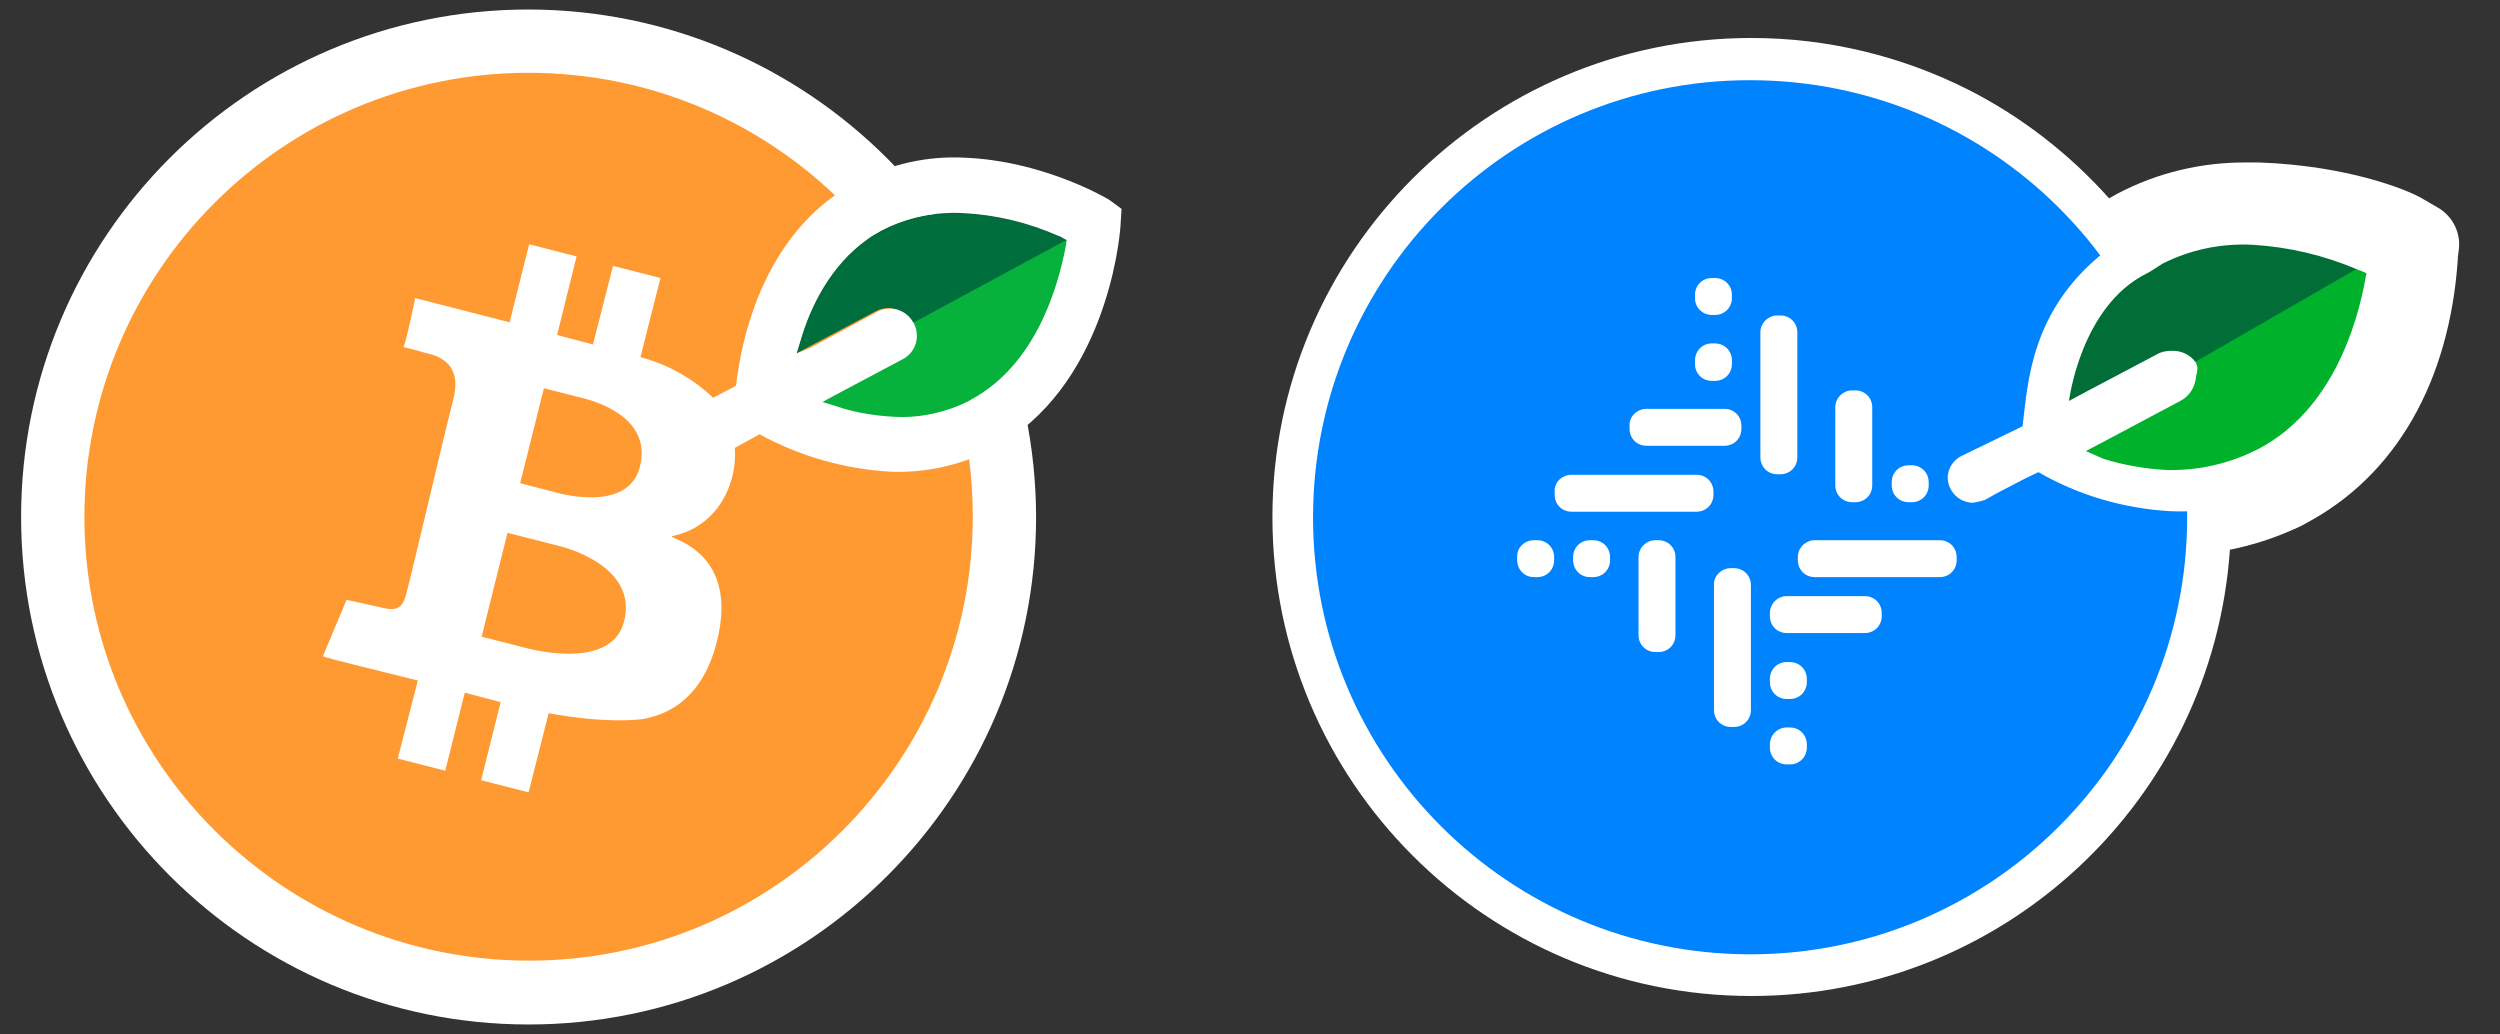 <?xml version="1.0" encoding="UTF-8"?>
<!-- Generator: Adobe Illustrator 22.0.0, SVG Export Plug-In . SVG Version: 6.00 Build 0)  -->
<svg xmlns="http://www.w3.org/2000/svg" xmlns:xlink="http://www.w3.org/1999/xlink" version="1.1" id="Layer_1" x="0px" y="0px" viewBox="0 0 473.9 196" style="enable-background:new 0 0 473.9 196;" xml:space="preserve">
<rect x="0" y="0" width="473.9" height="196" fill="#333333" stroke="none"/>
<style type="text/css">
	.st0{clip-path:url(#SVGID_2_);}
	.st1{fill:#FF9931;}
	.st2{fill:#FFFFFF;}
	.st3{fill:#006E3C;}
	.st4{fill:#06B23C;}
	.st5{fill:#0083FF;}
	.st6{fill:#006E36;}
	.st7{fill:#00B22B;}
</style>
<title>RSK_R-BTC_Logo_RGB</title>
<g>
	<defs>
		<rect id="SVGID_1_" x="3.2" width="210.7" height="196"></rect>
	</defs>
	<clipPath id="SVGID_2_">
		<use xlink:href="#SVGID_1_" style="overflow:visible;"></use>
	</clipPath>
	<g class="st0">
		<path class="st1" d="M100.2,188.2C50.3,188.2,10,147.8,10,98S50.4,7.8,100.2,7.8c49.8,0,90.2,40.4,90.2,90.2    C190.3,147.8,150,188.2,100.2,188.2"></path>
		<path class="st2" d="M100.2,13.8c46.5,0,84.2,37.7,84.2,84.1s-37.7,84.2-84.1,84.2S16,144.5,16,98c0,0,0,0,0,0    C16,51.5,53.7,13.8,100.2,13.8 M100.2,1.8C47,1.8,4,44.9,4,98c0,53.1,43.1,96.2,96.2,96.2c53.1,0,96.2-43.1,96.2-96.2    C196.3,44.9,153.3,1.9,100.2,1.8"></path>
		<path class="st3" d="M200.5,44.7c-5.7-2.5-11.8-4-18-4.3c-5.4-0.3-10.7,0.8-15.5,3.3c-0.9,0.5-1.8,1-2.6,1.6    c-7.2,5-10.9,13-12.7,19.1L151,67l2.4-1.3L166,59c2.4-1.3,5.5-0.4,6.8,2l0,0l0.1,0.1c0.1,0.2,0.1,0.3,0.2,0.5l29.2-16.2    C202,45.3,200.8,44.8,200.5,44.7"></path>
		<path class="st4" d="M195.9,64.2c-14.5,23.9-40.2,12-40.2,12l9.3-5c0.8-0.5,5.8-3.1,5.8-3.1c2.4-1.3,3.3-4.3,2.1-6.8l29.4-15.9    C201.6,52.1,199.4,58.5,195.9,64.2"></path>
		<path class="st2" d="M210.3,37.9c-1.3-0.8-13-7.4-27.3-8c-7.2-0.4-14.3,1.2-20.7,4.6c-2,1.1-3.8,2.3-5.6,3.7    c-12.9,10.3-16.2,27-17.1,34.3l-0.1,0.6l-0.5,0.3l-3.8,2c-3.7-3.5-8.2-6.1-13.1-7.5l-0.7-0.2l3.8-15l-9-2.3l-3.8,14.9l-6.8-1.8    l3.7-14.9l-9-2.3l-3.7,14.8c-10.9-2.8-17.9-4.6-17.9-4.6s-1.5,7.5-2.2,9.3c0,0,1.8,0.4,3.8,1c1.3,0.4,7.7,1.1,5.6,9    c-1.2,4.5-8.2,34.4-8.8,36.4c-0.6,2.4-1.2,3.7-4.2,3.1l-7.2-1.6l-4.5,10.7c1.6,0.6,7.3,1.9,18,4.6l-3.8,14.8l9,2.3l3.7-14.8    l6.8,1.8l-3.7,14.8l9,2.3l3.8-15c10.4,1.9,16.4,1.3,17.9,1.1c8.7-1.6,12.4-8.3,14-14.7c4.5-18-10.3-19.6-8.4-20    c8.3-1.7,12.3-9.6,11.8-16.7l4.2-2.3l0.5-0.3l0.5,0.3c7.5,4,15.7,6.3,24.1,6.8c6,0.3,12-0.9,17.5-3.3c0.8-0.3,1.5-0.7,2.2-1.1    c21.1-11.4,23.9-39.1,24.1-42.2l0.2-3.2L210.3,37.9z M118.3,117.8c-2.5,9.8-19.1,4.9-19.1,4.9l-7.9-2l4.9-19.7l9.4,2.4    C105.7,103.4,121.1,106.8,118.3,117.8 M121.3,88.5c-2.3,9-16.1,4.8-16.1,4.8l-6.6-1.7l4.5-18l7.9,2    C111,75.7,123.9,78.4,121.3,88.5 M202.1,46.2v0.1c-1.5,8.2-5.8,22.9-18.1,29.5l-0.3,0.2c-4.4,2.2-9.4,3.3-14.3,3    c-3.7-0.2-7.4-0.8-10.9-2l-2.6-0.8l2.4-1.3l12.8-6.8c1.2-0.6,2.1-1.7,2.5-3c0.1-0.4,0.2-0.9,0.2-1.3c0-0.7-0.1-1.5-0.4-2.1    c-0.1-0.2-0.1-0.3-0.2-0.5l-0.1-0.1l0,0c-1.3-2.4-4.4-3.3-6.8-2l-12.6,6.8L151,67l0.8-2.6c1.8-6.1,5.5-14,12.7-19.1    c0.8-0.6,1.7-1.1,2.6-1.6c4.8-2.5,10.1-3.6,15.5-3.3c6.2,0.3,12.3,1.8,18,4.3c0.3,0.1,0.6,0.2,0.8,0.4l0.8,0.4L202.1,46.2z"></path>
	</g>
</g>
<g>
	<path class="st2" d="M332,188.8c-50.2,0-90.8-40.7-90.8-90.8c0-50.1,40.7-90.8,90.8-90.8c14.4,0,28.5,3.4,41.3,9.9   c10,5.1,19,12.1,26.5,20.5l1.6-0.9c7.6-4,16.1-6,24.7-5.9h2.2c16.6,0.6,27.9,5.1,30.8,6.8l3.1,1.8c2.7,1.6,4.3,4.7,3.9,7.9   l-0.2,1.5v0.4c-1.6,23.2-11.8,41-28.8,50c-1,0.6-2,1-2.9,1.4c-3.7,1.6-7.5,2.8-11.5,3.6C419.4,151.8,379.8,188.8,332,188.8z"></path>
	<path class="st5" d="M414.6,98c0,45.8-37.1,82.9-82.8,82.9c-45.8,0-82.9-37.1-82.9-82.8c0-45.8,37.1-82.9,82.8-82.9c0,0,0,0,0,0   C377.5,15.2,414.6,52.2,414.6,98"></path>
	<path class="st2" d="M324.5,52.7h0.6c1.8,0,3.2,1.4,3.2,3.2v0.6c0,1.8-1.4,3.2-3.2,3.2h-0.6c-1.8,0-3.2-1.4-3.2-3.2v-0.6   C321.3,54.1,322.7,52.7,324.5,52.7z"></path>
	<path class="st2" d="M324.5,65.1h0.6c1.8,0,3.2,1.4,3.2,3.2V69c0,1.8-1.4,3.2-3.2,3.2h-0.6c-1.8,0-3.2-1.4-3.2-3.2v-0.6   C321.3,66.5,322.7,65.1,324.5,65.1z"></path>
	<path class="st2" d="M290.8,102.4h0.6c1.8,0,3.2,1.4,3.2,3.2v0.6c0,1.8-1.4,3.2-3.2,3.2h-0.6c-1.8,0-3.2-1.4-3.2-3.2v-0.6   C287.5,103.8,289,102.4,290.8,102.4z"></path>
	<path class="st2" d="M301.4,102.4h0.6c1.8,0,3.2,1.4,3.2,3.2v0.6c0,1.8-1.4,3.2-3.2,3.2h-0.6c-1.8,0-3.2-1.4-3.2-3.2v-0.6   C298.2,103.8,299.6,102.4,301.4,102.4z"></path>
	<path class="st2" d="M312.1,77.5h14.8c1.8,0,3.2,1.4,3.2,3.2v0.6c0,1.8-1.4,3.2-3.2,3.2h-14.8c-1.8,0-3.2-1.4-3.2-3.2v-0.6   C308.8,79,310.3,77.5,312.1,77.5z"></path>
	<path class="st2" d="M313.8,102.4h0.6c1.8,0,3.2,1.4,3.2,3.2v14.8c0,1.8-1.4,3.2-3.2,3.2h-0.6c-1.8,0-3.2-1.4-3.2-3.2v-14.8   C310.6,103.8,312.1,102.4,313.8,102.4z"></path>
	<path class="st2" d="M344,102.4h23.7c1.8,0,3.2,1.4,3.2,3.2v0.6c0,1.8-1.4,3.2-3.2,3.2H344c-1.8,0-3.2-1.4-3.2-3.2v-0.6   C340.8,103.8,342.3,102.4,344,102.4z"></path>
	<path class="st2" d="M297.9,90h23.7c1.8,0,3.2,1.4,3.2,3.2v0.6c0,1.8-1.4,3.2-3.2,3.2h-23.7c-1.8,0-3.2-1.4-3.2-3.2v-0.6   C294.6,91.4,296.1,90,297.9,90z"></path>
	<path class="st2" d="M361.8,88.2h0.6c1.8,0,3.2,1.4,3.2,3.2v0.6c0,1.8-1.4,3.2-3.2,3.2h-0.6c-1.8,0-3.2-1.4-3.2-3.2v-0.6   C358.6,89.6,360,88.2,361.8,88.2z"></path>
	<path class="st2" d="M338.7,113h14.8c1.8,0,3.2,1.4,3.2,3.2v0.6c0,1.8-1.4,3.2-3.2,3.2h-14.8c-1.8,0-3.2-1.4-3.2-3.2v-0.6   C335.5,114.5,336.9,113,338.7,113z"></path>
	<path class="st2" d="M338.7,125.5h0.6c1.8,0,3.2,1.4,3.2,3.2v0.6c0,1.8-1.4,3.2-3.2,3.2h-0.6c-1.8,0-3.2-1.4-3.2-3.2v-0.6   C335.5,126.9,336.9,125.5,338.7,125.5z"></path>
	<path class="st2" d="M338.7,137.9h0.6c1.8,0,3.2,1.4,3.2,3.2v0.6c0,1.8-1.4,3.2-3.2,3.2h-0.6c-1.8,0-3.2-1.4-3.2-3.2v-0.6   C335.5,139.4,336.9,137.9,338.7,137.9z"></path>
	<path class="st2" d="M336.9,59.8h0.6c1.8,0,3.2,1.4,3.2,3.2v23.7c0,1.8-1.4,3.2-3.2,3.2h-0.6c-1.8,0-3.2-1.4-3.2-3.2V63   C333.7,61.2,335.2,59.8,336.9,59.8z"></path>
	<path class="st2" d="M328.1,107.7h0.6c1.8,0,3.2,1.4,3.2,3.2v23.7c0,1.8-1.4,3.2-3.2,3.2h-0.6c-1.8,0-3.2-1.4-3.2-3.2v-23.7   C324.8,109.2,326.3,107.7,328.1,107.7z"></path>
	<path class="st2" d="M351.1,74h0.6c1.8,0,3.2,1.4,3.2,3.2v14.8c0,1.8-1.4,3.2-3.2,3.2h-0.6c-1.8,0-3.2-1.4-3.2-3.2V77.2   C347.9,75.4,349.4,74,351.1,74z"></path>
	<path class="st6" d="M389.9,84.7l57.5-33.3c0,0,1.3-11.9-21-11.7C404.3,40,391.7,54.5,390,67.6S390,84.7,389.9,84.7"></path>
	<path class="st7" d="M448.4,50l-57.6,33.2c0,0-1.3,11.9,21,11.7c22.2-0.2,34.8-14.7,36.5-27.9S448.3,50,448.4,50"></path>
	<path class="st2" d="M455.2,44.5c-1.4-0.8-11.3-5.2-27.1-5.8c-7.9-0.4-15.8,1.3-22.9,5c-2.2,1.2-4.3,2.5-6.2,4   c-14.2,11.2-14.6,25.1-15.6,33.1l-11.3,5.5c-1.7,0.7-2.9,2.4-2.9,4.3c0.1,2.6,2.2,4.7,4.8,4.7c0.7-0.1,1.5-0.3,2.2-0.5l0,0l0,0l0,0   l2.5-1.4l5.2-2.7l2.5-1.2c7.6,4.4,16.2,6.9,25,7.4c6.7,0.3,13.3-0.9,19.4-3.6c0.8-0.4,1.7-0.8,2.5-1.2c23.4-12.4,24.4-40.6,24.7-44   l0.2-1.8L455.2,44.5z M448.4,52.7v0.1c-1.6,8.9-6.4,24.9-20.1,32.2l-0.4,0.2c-5.3,2.7-11.1,4-17,3.9c-4.1-0.2-8.2-0.9-12.1-2.1   l-3.4-1.5l3.8-2l14.1-7.5c1.8-0.9,2.9-2.8,3-4.8c0.2-0.6,0.3-1.2,0.2-1.8c-0.1-0.2-0.1-0.3-0.2-0.5v-0.1l0,0   c-1-1.5-2.8-2.4-4.7-2.3c-1,0-2,0.2-2.8,0.7l-14,7.4l-2.6,1.4c0,0,2.2-18,14.8-24.2c1-0.5,1.9-1.2,2.9-1.8   c5.3-2.7,11.2-3.9,17.1-3.6c6.8,0.4,13.6,2,19.9,4.7l0.8,0.3l0.9,0.4L448.4,52.7z"></path>
</g>
</svg>
